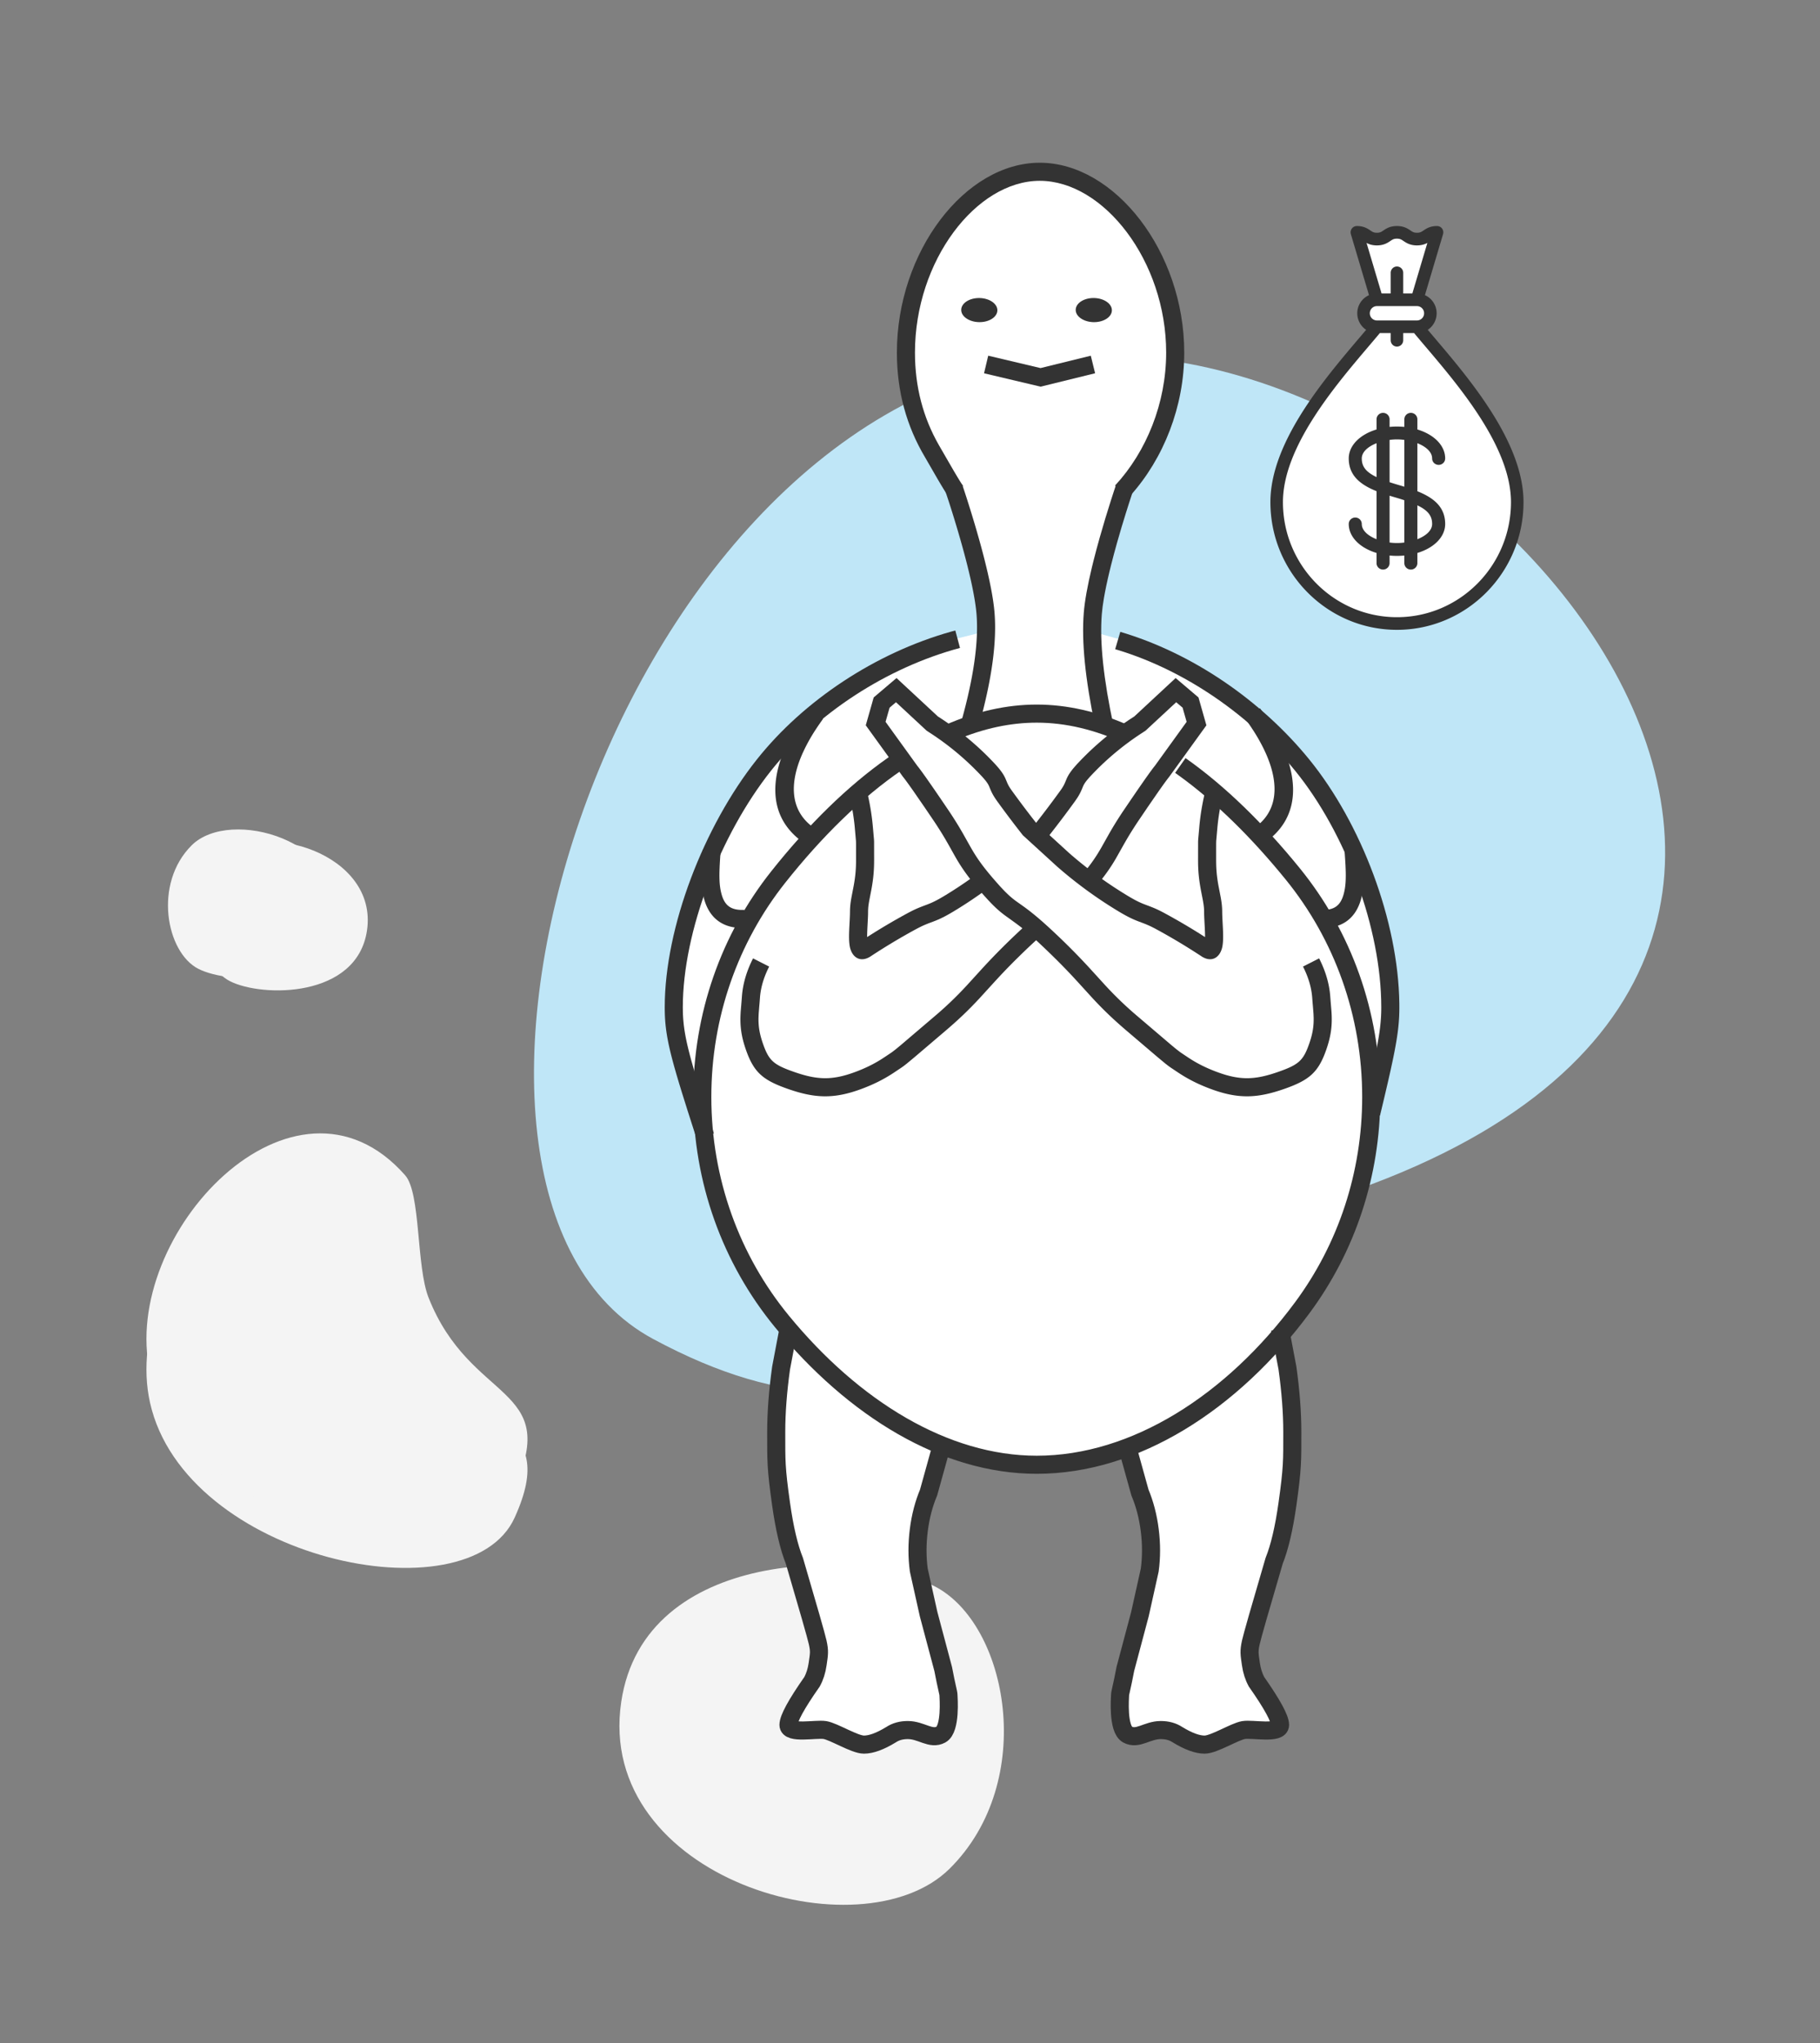<svg width="302" height="339" xmlns="http://www.w3.org/2000/svg"><rect width="100%" height="100%" fill="#808080" stroke="none"/><g fill="none" fill-rule="evenodd"><path d="M71.113 220.37c6.95 17.576 21.942 14.472 14.296 31.406-7.645 16.933-54.718 6.958-60.52-19.07-5.082-22.8 23.927-53.537 42.342-32.634 2.607 2.96 1.827 15.1 3.882 20.298ZM157.564 310.053c-14.665 14.512-58.823 1.611-54.48-27.682 3.806-25.66 39.743-25.408 51.963-19.2 12.22 6.21 17.183 32.37 2.517 46.882ZM37.059 142.284c6.416-6.349 25.735-.705 23.835 12.111-1.665 11.226-17.388 11.116-22.734 8.4-5.346-2.717-7.517-14.161-1.101-20.51Z" fill="#F4F4F4"/><path d="M219.701 199.214c-49.559 15.696-65.661 47.153-110.657 22.926-44.995-24.227-8.595-151.475 63.936-162.4 72.53-10.924 164.915 102.039 46.721 139.474Z" fill="#BFE6F7"/><path d="M71.113 215.298c6.95 17.575 21.942 14.471 14.296 31.405-7.645 16.933-54.718 6.958-60.52-19.07-5.082-22.8 23.927-53.537 42.342-32.634 2.607 2.96 1.827 15.1 3.882 20.299ZM31.819 140.237c6.416-6.35 25.735-.706 23.835 12.11-1.665 11.227-17.388 11.117-22.734 8.4-5.346-2.716-7.517-14.161-1.101-20.51Z" fill="#F4F4F4"/><path d="M219.004 199.214c-49.56 15.696-65.662 47.153-110.657 22.926-44.996-24.227-8.595-151.475 63.936-162.4 72.53-10.924 164.914 102.039 46.72 139.474Z" fill="#BFE6F7"/><path fill="#FFF" d="m172.053 243 9-1 11.75-4.5 11.5-7.5 9.25-9.5 7.5-10.75 4.5-11.5 2.25-13.25 2.5-11.75.5-9-1.75-11.75-5.5-14.75-5.75-8.25-8-9.5-10.25-7.5-9.5-5.25-9-2.5 1.25-7.75 4-14.75 3.75-6 4-9 1-10.5-1-6.5-3.25-9.5-6.25-7.5-7.25-4.5-6.25-.75-6 2.5-6.75 5-4 6-3 8-1 7.25v5.75l2 8.25 3.5 6.75 3.25 4.75 2.5 8.75 1.5 8.5.5 5.25-7 1.75-8.75 3.75-10.75 5.75-9.25 9.25-6.25 8.5-5 9.5-3.5 12.25-1.25 7.5v7.75l2 8 2.75 7.25 1.25 8.5 3 10.25 4.5 9 7.25 9 7.5 7.25 9.75 6.75 9.25 4z"/><path d="M178.499 51.396c.019-1.105 1.378-1.977 3.034-1.948 1.657.03 2.984.948 2.965 2.052-.02 1.105-1.378 1.977-3.035 1.948-1.656-.03-2.984-.948-2.964-2.052ZM158.686 142.448l-.238-.413-1.104-1.97-.433-.75a56.43 56.43 0 0 0-.996-1.637l-.552-.86a69.48 69.48 0 0 0-.295-.446l-1.688-2.49-1.835-2.658-.823-1.16-.525-.715-.246-.32-.135-.168-6.155-8.52 1.313-4.624 3.79-3.22 6.856 6.368.6.39a49.205 49.205 0 0 1 7.152 5.728l.582.575.442.449.396.412.353.378.312.349.276.323c.086.104.167.205.242.303l.213.285.186.272c.088.133.166.263.238.392l.135.258.062.129.17.398.149.36c.214.491.406.811.893 1.483a172.347 172.347 0 0 0 3.188 4.258l.724.928 5.505 5.027a68.436 68.436 0 0 0 7.714 5.829l.908.58.562.35.505.308.454.269.414.236.379.206.353.182.335.162.326.146.161.07.326.13.954.36.498.198c.4.164.772.333 1.194.543l.534.276a105.855 105.855 0 0 1 5.947 3.462l.955.606-.001-.309-.012-.499-.023-.575-.09-1.736-.024-.641-.004-.428c0-.431-.036-.858-.11-1.346l-.084-.51-.281-1.438c-.324-1.664-.494-3.026-.525-4.722l-.005-.579.005-3.07.016-.325.166-1.861c.121-1.542.355-3.146.699-4.815l.155-.718 2.927.653a37.7 37.7 0 0 0-.737 4.505l-.219 2.476-.01.344-.002.596v2.215c0 1.586.12 2.79.382 4.236l.383 1.977.068.402.03.19c.075.502.12.969.136 1.437l.013.827.035.806.074 1.42.024.571.013.513.002.462-.01.418a9.648 9.648 0 0 1-.022.38l-.036.35a6.295 6.295 0 0 1-.05.329c-.31 1.706-1.627 2.778-3.368 1.727a103.568 103.568 0 0 0-7.248-4.37l-.545-.295a26.754 26.754 0 0 0-.243-.127l-.444-.222a14.605 14.605 0 0 0-.412-.192l-.41-.175-.437-.173-.76-.285-.387-.151-.38-.159-.38-.17-.39-.188-.406-.208-.431-.233-.465-.263-.505-.298-.554-.337-.61-.38a71.435 71.435 0 0 1-8.244-6.039l-.78-.672-5.718-5.222-.076-.097a172.502 172.502 0 0 1-4.054-5.37c-.692-.954-.973-1.46-1.306-2.261l-.17-.412-.073-.157a3.277 3.277 0 0 0-.042-.08l-.095-.164-.114-.174-.135-.188a6.72 6.72 0 0 0-.076-.1l-.174-.215-.203-.238-.237-.264-.426-.453-.52-.534a45.939 45.939 0 0 0-7.46-6.116l-.675-.44-.114-.072-5.098-4.733-1.063.904-.668 2.349 5.245 7.264.21.264.26.342.424.576.653.914 1.147 1.647 1.203 1.755 1.158 1.707a64.627 64.627 0 0 1 2.005 3.142l.55.943 1.254 2.23.223.387c.897 1.534 1.832 2.843 3.438 4.72l.554.638.457.515c.145.162.284.315.418.46l.386.409c.123.128.243.25.358.365l.337.327.322.296c.052.047.104.092.156.137l.308.259.306.242.254.19 1.228.871c.454.326.876.643 1.34 1.012l.483.388.505.42.53.455.276.24.574.511.607.552.641.595.679.64a114.484 114.484 0 0 1 4.075 4.066l.668.709.52.56 2.611 2.865.167.18a58.641 58.641 0 0 0 4.967 4.79l5.925 5.048.84.693.578.444.255.18.86.574c1.537 1.044 3.033 1.817 4.933 2.533 3.959 1.492 6.446 1.37 10.364-.011l.554-.2c2.821-1.045 3.567-1.797 4.483-4.415.582-1.662.779-2.907.747-4.361l-.027-.654-.087-1.108-.076-.877-.046-.607c-.108-1.566-.548-3.165-1.328-4.804l-.203-.411 2.674-1.36c1.084 2.13 1.704 4.255 1.85 6.369l.062.79.139 1.675.028.514c.088 1.977-.145 3.665-.901 5.826-1.305 3.726-2.793 5.013-6.872 6.452-4.535 1.6-7.731 1.756-12.42-.011-1.942-.732-3.538-1.534-5.126-2.57l-1.343-.896-.393-.276-.515-.4-1.296-1.075-5.141-4.38c-2.312-1.974-3.914-3.522-5.686-5.433l-2.518-2.763-.77-.833-.254-.27c-.79-.839-1.601-1.675-2.486-2.553l-.91-.894-.97-.933-.897-.849-.76-.708-.449-.41-.416-.371-.395-.341-.384-.322a28.514 28.514 0 0 0-.192-.156l-.39-.31-.408-.313-.436-.326-1.006-.731-.777-.558-.359-.267-.364-.288c-.303-.245-.605-.509-.92-.806l-.388-.374-.406-.411-.432-.456-.463-.507-.5-.562-.265-.304c-1.918-2.21-3.023-3.736-4.072-5.53Z" fill="#333" fill-rule="nonzero"/><path d="m170.767 153.007-.308.274-.643.583-.682.63-.723.683a114.484 114.484 0 0 0-4.075 4.065l-.668.709-.52.56-2.611 2.865-.166.18a58.641 58.641 0 0 1-4.968 4.79l-5.925 5.048-.84.693-.495.384-.338.24-.86.574c-1.537 1.044-3.033 1.817-4.932 2.533-3.96 1.492-6.447 1.37-10.364-.011l-.554-.2c-2.822-1.045-3.568-1.797-4.484-4.415-.582-1.662-.779-2.907-.747-4.361l.027-.654.088-1.108.075-.877.046-.607c.108-1.566.548-3.165 1.329-4.804l.202-.411-2.674-1.36c-1.084 2.13-1.704 4.255-1.85 6.369l-.062.79-.139 1.675-.027.514c-.088 1.977.144 3.665.9 5.826 1.305 3.726 2.793 5.013 6.872 6.452 4.536 1.6 7.732 1.756 12.42-.011 1.942-.732 3.538-1.534 5.126-2.57l1.343-.896.393-.276.516-.4 1.295-1.075 5.141-4.38c2.312-1.974 3.914-3.522 5.686-5.433l2.518-2.763.77-.833.254-.27c.79-.839 1.602-1.675 2.486-2.553l.911-.894.97-.933.7-.66.659-.61.62-.562.295-.263-1.987-2.247Zm-26.761-21.104-2.928.653a37.7 37.7 0 0 1 .737 4.505l.219 2.476.01.344.002.543v2.268c0 1.586-.12 2.79-.382 4.236l-.382 1.977-.07.402-.029.19c-.075.502-.12.969-.136 1.437l-.013.827-.035.806-.074 1.42-.024.571-.013.513-.002.462.01.418c.005.132.013.258.022.38l.036.35c.015.113.031.222.05.329.31 1.706 1.628 2.778 3.368 1.727a103.568 103.568 0 0 1 7.248-4.37l.545-.295.243-.127.444-.222c.141-.068.277-.131.412-.192l.41-.175.438-.173.76-.285.386-.151.38-.159.38-.17.39-.188.406-.208.431-.233.465-.263.505-.298.554-.337.611-.38a71.605 71.605 0 0 0 3.734-2.511l.907-.664-1.79-2.407a68.542 68.542 0 0 1-4.447 3.042l-.562.35-.504.308-.455.269-.413.236-.38.206-.353.182-.335.162-.326.146-.161.07-.325.13-.955.36-.498.198c-.4.164-.772.333-1.193.543l-.535.276a105.855 105.855 0 0 0-5.947 3.462l-.954.606v-.309l.012-.499.023-.575.09-1.736.024-.641.005-.428c0-.431.035-.858.108-1.346l.085-.51.281-1.438c.324-1.664.494-3.026.525-4.722l.005-.579-.005-3.07-.016-.325-.165-1.861a39.829 39.829 0 0 0-.854-5.533Zm54.864-16.186-3.79-3.22-6.855 6.368-.6.39a49.205 49.205 0 0 0-7.153 5.728l-.582.575-.442.449-.396.412-.352.378-.313.349-.276.323c-.086.104-.166.205-.242.303l-.213.285-.186.272a6.453 6.453 0 0 0-.238.392l-.135.258a6.118 6.118 0 0 0-.062.129l-.17.398-.149.36c-.213.491-.406.811-.893 1.483a172.347 172.347 0 0 1-3.188 4.258l-.723.927-.899.82 2.023 2.215 1.085-.99.076-.098a172.502 172.502 0 0 0 4.055-5.37c.691-.954.973-1.46 1.305-2.261l.17-.412.074-.157.041-.08.096-.164.113-.174.135-.188a6.72 6.72 0 0 1 .076-.1l.174-.215.204-.238.236-.264.426-.453.52-.534.195-.198a45.939 45.939 0 0 1 7.264-5.918l.676-.44.114-.072 5.099-4.733 1.063.904.668 2.349-5.245 7.264-.212.264-.26.342-.423.576-.653.914-1.147 1.647-1.202 1.755-1.159 1.707a63.527 63.527 0 0 0-2.256 3.567l-.2.345-1.353 2.404-.223.386c-.74 1.267-1.482 2.344-2.614 3.734l-.469.566-.37.437-.294.341 2.265 1.967c.315-.363.61-.71.885-1.041 1.404-1.692 2.303-2.976 3.187-4.49l1.343-2.382.432-.751a56.43 56.43 0 0 1 .996-1.637l.553-.86.294-.446 1.688-2.49 1.835-2.658.823-1.16.526-.715.245-.32.135-.168 6.155-8.52-1.313-4.624Z" fill="#333" fill-rule="nonzero"/><path d="m212.403 220.5 1.23 6.485c.535 3.847.804 7.379.804 10.595 0 4.824.046 5.942-.805 11.971-.567 4.02-1.306 7.163-2.215 9.43-2.334 7.946-3.618 12.438-3.851 13.476-.35 1.558-.237 1.982 0 3.642.157 1.108.47 2.088.937 2.94 2.6 3.712 3.9 6.096 3.9 7.152 0 1.586-4.55.601-6.05.851s-4.917 2.417-6.47 2.417c-1.21 0-2.72-.556-4.53-1.667-.763-.5-1.68-.75-2.75-.75-2.25 0-3.814 1.665-5.5.75s-1.25-6.2-1.25-6.5c0-.45.306-1.33.881-4.39l2.42-9.092 1.626-7.314c.287-2.14.287-4.346 0-6.616-.287-2.27-.829-4.353-1.626-6.25l-1.942-6.984M130.836 220.5l-1.229 6.485c-.536 3.847-.804 7.379-.804 10.595 0 4.824-.046 5.942.804 11.971.567 4.02 1.306 7.163 2.216 9.43 2.334 7.946 3.617 12.438 3.85 13.476.351 1.558.237 1.982 0 3.642-.157 1.108-.47 2.088-.936 2.94-2.6 3.712-3.901 6.096-3.901 7.152 0 1.586 4.55.601 6.05.851s4.917 2.417 6.47 2.417c1.211 0 2.721-.556 4.53-1.667.764-.5 1.68-.75 2.75-.75 2.25 0 3.815 1.665 5.5.75 1.686-.915 1.25-6.2 1.25-6.5 0-.45-.305-1.33-.88-4.39l-2.42-9.092-1.627-7.314c-.287-2.14-.287-4.346 0-6.616.287-2.27.83-4.353 1.627-6.25l1.941-6.984" stroke="#333" stroke-width="3" fill="#FFF"/><path d="M159.499 51.396c.019-1.105 1.378-1.977 3.034-1.948 1.657.03 2.984.948 2.965 2.052-.02 1.105-1.378 1.977-3.035 1.948-1.656-.03-2.984-.948-2.964-2.052ZM188.033 81.386l-2.839-.971-.347 1.038-.497 1.533c-.63 1.973-1.261 4.05-1.85 6.135-.385 1.36-.739 2.68-1.057 3.947l-.277 1.13c-.708 2.96-1.17 5.482-1.33 7.462-.389 4.776.241 11.034 1.876 18.8l.156.733 2.932-.633c-1.693-7.844-2.347-14.072-1.974-18.657.064-.79.184-1.69.355-2.692l.16-.882c.143-.756.312-1.56.504-2.41l.243-1.04.265-1.081c.31-1.236.657-2.528 1.033-3.86.464-1.64.954-3.278 1.45-4.861l.5-1.578.471-1.442.226-.671Z" fill="#333" fill-rule="nonzero"/><path d="M172.033 116.899c5.077 0 10.165 1.187 15.238 3.443l.609.276-1.258 2.724c-4.898-2.262-9.768-3.443-14.59-3.443-4.387 0-8.812.966-13.256 2.826l-.606.259-1.2-2.75c5.01-2.187 10.042-3.335 15.063-3.335Zm-23.937 8.298 1.688 2.48c-6.845 4.663-13.425 11.147-19.468 18.762-7.895 9.948-12.283 22.403-12.283 35.561 0 13.49 4.613 26.236 12.874 36.292 11.659 14.195 26.425 23.234 41.126 23.234 15.738 0 31.461-10.063 42.855-25.45 7.186-9.705 11.145-21.576 11.145-34.076 0-13.388-4.544-26.044-12.691-36.068-5.585-6.872-11.513-12.759-17.663-17.211l-.685-.489 1.728-2.452c6.646 4.682 12.995 10.936 18.948 18.26 8.58 10.556 13.363 23.88 13.363 37.96 0 13.146-4.167 25.642-11.734 35.86-11.909 16.084-28.443 26.666-45.266 26.666-15.74 0-31.269-9.506-43.445-24.33-8.698-10.59-13.555-24.008-13.555-38.196 0-13.84 4.62-26.95 12.933-37.425 6.017-7.583 12.568-14.093 19.441-18.903l.689-.475Z" fill="#333" fill-rule="nonzero"/><path d="m158.519 104.605.777 2.898c-12.19 3.268-23.846 10.904-31.374 20.391-8.356 10.528-14.62 26.62-14.62 39.23 0 .256.004.51.01.76l.012.377.029.553.026.37.051.56.042.38.077.581.06.397.068.408.075.418.13.651.097.453.106.468.177.737.2.78.222.83.425 1.507.29.985.429 1.418.738 2.376 1.017 3.195.874 2.715-2.858.914-1.51-4.708-.95-3.027-.469-1.533-.417-1.405-.368-1.289-.322-1.185-.213-.83-.129-.526-.174-.756-.105-.482-.095-.468-.126-.677-.107-.651-.09-.632-.072-.617-.057-.607-.042-.604-.02-.402-.016-.405-.012-.613-.002-.417c0-13.328 6.513-30.061 15.269-41.094 7.797-9.826 19.73-17.722 32.307-21.248l.64-.176Zm27.378.23c11.962 3.53 23.394 11.378 31.361 21.18 8.63 10.62 14.756 26.764 14.94 40.477l.003.837-.01.611-.02.61-.021.408-.027.412-.033.418-.062.64-.05.44-.057.45-.1.704-.117.74-.136.784-.155.833-.176.89-.13.626-.365 1.698-.34 1.51-.593 2.55-.454 1.912-.364 1.516-2.917-.699.9-3.783.56-2.42.395-1.768.332-1.571.17-.86.152-.803.09-.508.12-.724.104-.683.086-.649.049-.416.06-.604.046-.585.024-.382.024-.566.013-.561.002-.376c0-13.138-5.932-28.955-14.271-39.215-7.458-9.177-18.127-16.574-29.274-20.012l-.608-.184.849-2.877ZM163.978 59.015l8.68 2.054L181 59.018l.716 2.913-9.045 2.223-9.384-2.219z" fill="#333" fill-rule="nonzero"/><path d="M172.533 27c12.438 0 23.973 14.777 23.973 31.5 0 8.943-3.405 17.556-8.94 23.727l-.335.367-2.202-2.038c5.227-5.647 8.477-13.701 8.477-22.056 0-15.206-10.377-28.5-20.973-28.5-10.54 0-20.71 13.235-20.71 28.5 0 5.71 1.366 10.795 3.963 15.34l2.395 4.143.717 1.208.384.626.23.364.176.263.084.115.032.04-2.278 1.953-.06-.073-.135-.177-.156-.221-.177-.265-.306-.481-.488-.802-.586-.989-2.126-3.683c-3.055-5.13-4.668-10.904-4.668-17.361 0-16.775 11.314-31.5 23.709-31.5Z" fill="#333" fill-rule="nonzero"/><path d="m156.83 81.386 2.839-.971.347 1.038.367 1.126.13.407c.63 1.973 1.262 4.05 1.85 6.135.385 1.36.74 2.68 1.057 3.947l.277 1.13c.708 2.96 1.17 5.482 1.33 7.462.391 4.808-.43 10.88-2.446 18.241l-.193.694-2.888-.811c2.068-7.36 2.907-13.33 2.538-17.881-.129-1.579-.48-3.605-1.02-5.983l-.243-1.04-.265-1.082c-.31-1.236-.657-2.528-1.033-3.86-.58-2.05-1.2-4.096-1.821-6.039l-.253-.785-.572-1.728ZM116.586 140.979l2.992.228-.081 1.117-.043.678-.034.629-.024.584-.015.542c-.003.174-.005.342-.005.505l.006.47.016.441c.015.285.036.552.066.806l.05.373c.057.364.131.705.225 1.041.503 1.802 1.5 2.62 3.564 2.578l.234-.008.147 2.997c-3.665.18-5.945-1.579-6.834-4.76-.303-1.08-.448-2.125-.474-3.46l-.004-.55.008-.585.02-.626.031-.67.042-.721.081-1.184.032-.425ZM134.144 117.513l2.422 1.772c-.312.426-.61.85-.895 1.273l-.416.63a29.814 29.814 0 0 0-1.75 3.089l-.282.601c-2.345 5.186-2.063 9.672 1.75 12.41l.224.155-1.68 2.486c-6.638-4.488-5.996-12.06-1.033-19.973l.39-.61.407-.61.21-.305.431-.612.222-.306ZM209.07 117.513l-2.42 1.772c.311.426.61.85.894 1.273l.415.63a29.815 29.815 0 0 1 1.75 3.089l.282.601c2.345 5.186 2.063 9.672-1.75 12.41l-.224.155 1.68 2.486c6.639-4.488 5.996-12.06 1.034-19.973l-.39-.61-.408-.61c-.069-.102-.139-.203-.21-.305l-.43-.612-.223-.306Z" fill="#333" fill-rule="nonzero"/><path fill="#FFF" d="m236.303 56 11 13.5 3.5 7.25 1 7-1 5.75-2.25 5-3.5 4-7.5 4-5.25 1-5.5-1-5.75-2.5-5.5-5.5-3.5-6.75v-5.5l.75-5.5 5-9.25 9-11.5 1-1.5-1-1.25-.75-2 1.25-1.25 1-1.25-3-10 2 .75 3-.75h1.75l2.25.75 3.25-.75h.5l-2.75 10 1 1.25.5 1.25.75 2-1.75 1.25z"/><path d="m226.1 140.979-2.991.228.08 1.117.044.678.034.629.024.584.015.542c.003.174.005.342.005.505l-.006.47-.016.441c-.015.285-.037.552-.066.806l-.05.373c-.057.364-.131.705-.225 1.041-.504 1.802-1.5 2.62-3.565 2.578l-.233-.008-.147 2.997c3.664.18 5.945-1.579 6.834-4.76.302-1.08.448-2.125.474-3.46l.004-.55-.009-.585-.02-.626-.03-.67-.042-.721-.082-1.184-.032-.425ZM238.061 56.076c-.395-.465-.779-.917-1.146-1.352a3.294 3.294 0 0 0 1.472-2.747c0-1.34-.8-2.496-1.944-3.007l3.009-10.12a1.057 1.057 0 0 0-.162-.927 1.036 1.036 0 0 0-.834-.423c-1.147 0-1.78.425-2.241.735-.368.248-.57.384-1.089.384-.517 0-.72-.136-1.088-.384-.462-.31-1.094-.735-2.241-.735-1.146 0-1.778.425-2.24.736-.366.247-.568.383-1.085.383-.515 0-.717-.136-1.084-.383-.461-.31-1.093-.736-2.239-.736-.329 0-.638.157-.834.423-.196.266-.256.61-.162.927l3.009 10.12a3.292 3.292 0 0 0-1.944 3.007c0 1.147.586 2.159 1.472 2.747-.368.435-.75.887-1.146 1.352-5.87 6.91-14.741 17.351-14.741 27.233 0 11.685 9.42 21.191 21 21.191 11.579 0 21-9.506 21-21.191 0-9.882-8.872-20.323-14.742-27.233Zm-11.304-15.77c.41.22.947.411 1.715.411 1.147 0 1.778-.425 2.24-.736.367-.247.569-.383 1.085-.383.518 0 .72.136 1.088.384.462.31 1.095.735 2.241.735.773 0 1.312-.193 1.723-.414l-2.493 8.387h-1.514v-3.427c0-.58-.465-1.049-1.04-1.049-.574 0-1.04.47-1.04 1.05v3.426h-1.513l-2.492-8.384Zm9.55 11.671c0 .656-.528 1.189-1.178 1.189H228.476c-.65 0-1.179-.533-1.179-1.189s.529-1.189 1.179-1.189h6.656a1.185 1.185 0 0 1 1.175 1.189Zm-4.504 50.425c-10.434 0-18.921-8.565-18.921-19.093 0-9.105 8.57-19.193 14.24-25.867a305.85 305.85 0 0 0 1.839-2.178h1.802v1.189c0 .58.465 1.05 1.04 1.05.574 0 1.04-.47 1.04-1.05v-1.189h1.802c.57.684 1.187 1.411 1.838 2.178 5.67 6.674 14.24 16.762 14.24 25.867 0 10.528-8.487 19.093-18.92 19.093Z" fill="#333" fill-rule="nonzero"/><path d="M235.19 81.504v-7.969c1.411.557 2.45 1.448 2.45 2.53 0 .589.484 1.066 1.081 1.066.598 0 1.082-.477 1.082-1.065 0-2.162-1.866-3.982-4.613-4.811v-1.69c0-.588-.484-1.065-1.081-1.065s-1.081.477-1.081 1.066v1.266a12.605 12.605 0 0 0-2.45 0v-1.266c0-.589-.485-1.066-1.082-1.066-.597 0-1.08.477-1.08 1.066v1.689c-2.748.83-4.613 2.649-4.613 4.81 0 2.862 1.963 4.366 4.612 5.43v7.97c-1.411-.557-2.45-1.448-2.45-2.53 0-.589-.484-1.066-1.081-1.066-.598 0-1.081.477-1.081 1.065 0 2.162 1.865 3.982 4.612 4.811v1.69c0 .588.484 1.065 1.081 1.065s1.081-.477 1.081-1.066v-1.266a12.605 12.605 0 0 0 2.45 0v1.266c0 .589.485 1.066 1.082 1.066.597 0 1.08-.477 1.08-1.066v-1.689c2.748-.83 4.614-2.649 4.614-4.81 0-2.862-1.964-4.366-4.613-5.43Zm-6.775-2.346c-1.794-.861-2.45-1.776-2.45-3.092 0-1.083 1.039-1.974 2.45-2.53v5.622Zm4.613 10.855c-.408.054-.82.083-1.225.083-.406 0-.818-.03-1.226-.083v-7.766c.304.093.61.185.92.275a42.72 42.72 0 0 1 1.53.474v7.017Zm0-9.26c-.303-.093-.61-.185-.92-.275a42.72 42.72 0 0 1-1.53-.474v-7.017c.408-.054.82-.083 1.225-.083.405 0 .817.03 1.225.083v7.766Zm2.162 8.712v-5.623c1.794.861 2.45 1.776 2.45 3.092 0 1.083-1.039 1.974-2.45 2.53Z" fill="#333" fill-rule="nonzero"/></g></svg>